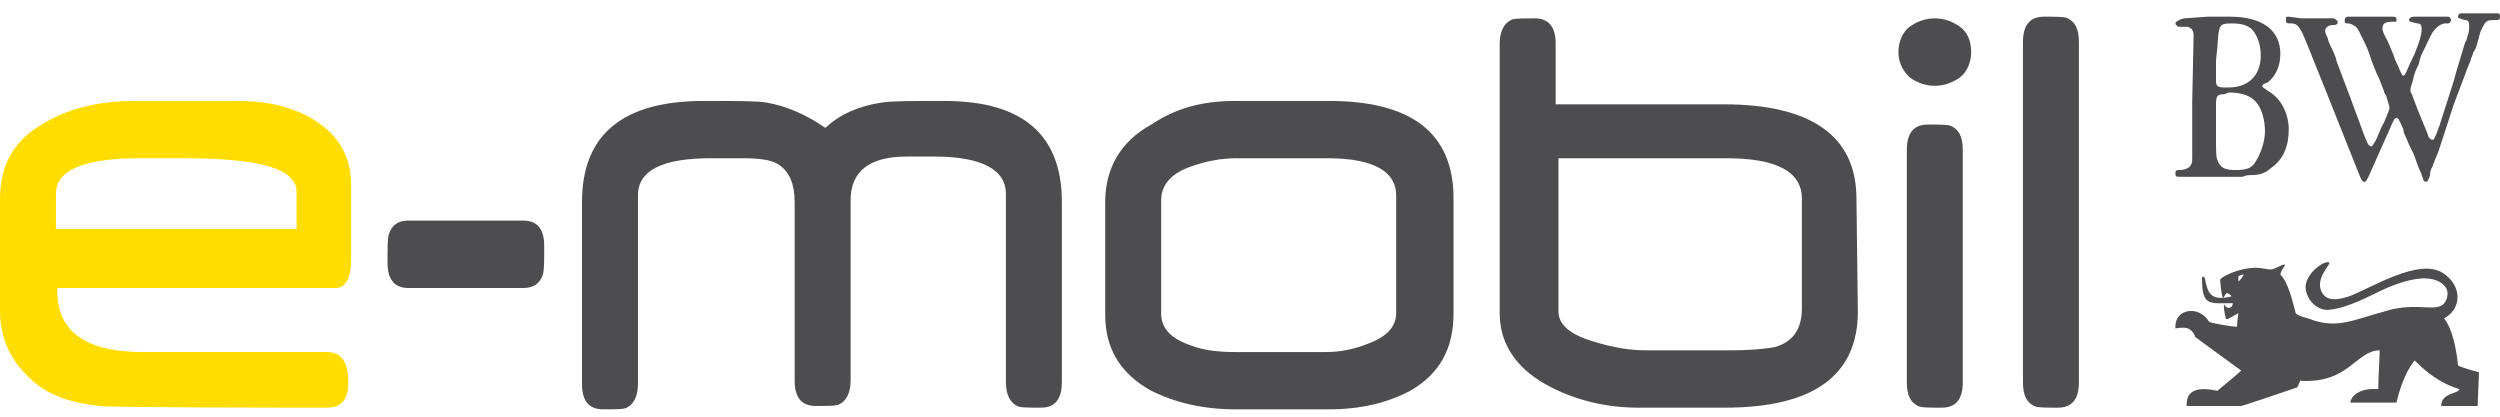<svg width="186" height="31" viewBox="0 0 186 31" fill="none" xmlns="http://www.w3.org/2000/svg">
<path d="M22.066 17.039V14.28C22.066 12.525 19.256 11.773 13.635 11.773C12.906 11.773 12.178 11.773 11.449 11.773C10.721 11.773 10.409 11.773 10.409 11.773C6.245 11.773 4.163 12.65 4.163 14.406V17.039H22.066ZM26.125 19.296C26.125 20.675 25.709 21.427 24.98 21.427H4.267C4.163 24.562 6.245 26.192 10.617 26.192H11.762C11.762 26.192 24.148 26.192 24.356 26.192C25.397 26.192 25.917 26.944 25.917 28.449C25.917 29.703 25.397 30.33 24.356 30.33C21.65 30.33 8.223 30.33 7.39 30.204C5.1 29.954 3.435 29.327 2.29 28.198C0.729 26.819 0 25.064 0 23.183V14.782C0 12.149 1.145 10.268 3.539 9.014C5.308 8.011 7.494 7.51 9.992 7.51H17.695C19.776 7.51 21.546 7.886 23.107 8.764C25.084 9.892 26.125 11.522 26.125 13.779V19.296Z" fill="#FFDD00"/>
<path d="M146.031 28.449C146.031 29.703 145.51 30.33 144.469 30.33C143.533 30.33 142.908 30.33 142.7 30.205C142.179 29.954 141.867 29.453 141.867 28.449V11.146C141.867 9.893 142.388 9.266 143.428 9.266C144.365 9.266 144.99 9.266 145.198 9.391C145.718 9.642 146.031 10.143 146.031 11.146V28.449Z" fill="#4D4D4F"/>
<path d="M146.655 3.874C146.655 4.626 146.342 5.379 145.822 5.755C145.302 6.131 144.677 6.382 143.948 6.382C143.22 6.382 142.595 6.131 142.075 5.755C141.554 5.253 141.242 4.626 141.242 3.874C141.242 3.122 141.554 2.369 142.075 1.993C142.595 1.617 143.22 1.366 143.948 1.366C144.677 1.366 145.302 1.617 145.822 1.993C146.342 2.369 146.655 2.996 146.655 3.874V3.874Z" fill="#4D4D4F"/>
<path d="M154.671 28.45C154.671 29.703 154.151 30.33 153.11 30.33C152.173 30.33 151.549 30.33 151.34 30.205C150.82 29.954 150.508 29.453 150.508 28.45V3.122C150.508 1.868 151.028 1.241 152.069 1.241C153.006 1.241 153.63 1.241 153.839 1.367C154.359 1.617 154.671 2.119 154.671 3.122V28.45Z" fill="#4D4D4F"/>
<path d="M164.87 4.501V4.877V5.379V5.755V5.88V6.006C164.87 6.382 164.974 6.507 165.495 6.507H165.703H165.807C167.264 6.507 168.201 5.63 168.201 4.125C168.201 3.247 167.888 2.495 167.472 2.119C167.16 1.868 166.744 1.743 166.015 1.743C165.078 1.743 165.078 1.868 164.974 3.498L164.87 4.501ZM165.495 7.009C164.974 7.009 164.87 7.134 164.87 7.761V8.388V10.018C164.87 11.272 164.87 11.648 164.974 11.899C165.182 12.526 165.599 12.651 166.327 12.651C167.16 12.651 167.576 12.526 167.888 11.899C168.201 11.397 168.513 10.52 168.513 9.767C168.513 9.015 168.305 8.137 167.888 7.636C167.472 7.134 166.848 6.884 165.807 6.884L165.495 7.009ZM168.409 6.257L168.305 6.382C168.305 6.507 168.409 6.507 168.721 6.758C169.658 7.26 170.282 8.388 170.282 9.642C170.282 10.896 169.866 11.899 168.929 12.526C168.513 12.902 168.097 13.027 167.472 13.027C167.264 13.027 167.16 13.027 166.848 13.153C166.639 13.153 166.535 13.153 166.535 13.153H164.246H163.621H162.684C162.476 13.153 162.372 13.153 162.372 13.153H162.268H162.164C161.956 13.153 161.852 13.153 161.852 12.902C161.852 12.651 161.956 12.651 162.164 12.651C162.476 12.651 162.892 12.526 162.997 12.275C163.101 12.15 163.101 12.024 163.101 11.523V10.645V10.269V9.266C163.101 8.639 163.101 8.388 163.101 7.887V7.51L163.205 2.62C163.205 2.244 162.996 1.994 162.684 1.994C161.956 1.994 161.956 1.994 161.956 1.868C161.852 1.868 161.852 1.743 161.852 1.743C161.852 1.617 162.06 1.492 162.476 1.367L164.246 1.241H165.078H165.911C168.305 1.241 169.658 2.244 169.658 4C169.658 4.877 169.346 5.63 168.721 6.131L168.409 6.257Z" fill="#4D4D4F"/>
<path d="M171.531 2.996C171.115 1.993 170.907 1.743 170.491 1.743C170.178 1.743 170.074 1.743 170.074 1.492C170.074 1.241 170.074 1.241 170.282 1.241L171.219 1.366H171.323H171.531H171.948H172.885H173.613C173.613 1.366 173.925 1.492 173.925 1.617C173.925 1.743 173.925 1.868 173.509 1.868C173.197 1.868 172.989 2.119 172.989 2.244C172.989 2.495 173.093 2.62 173.197 2.871C173.197 2.996 173.301 3.247 173.613 3.874C173.717 4.125 173.821 4.376 173.821 4.501L174.862 7.259L175.695 9.516C176.111 10.645 176.215 10.896 176.423 10.896C176.527 10.896 176.527 10.77 176.632 10.645C176.632 10.645 176.736 10.52 176.84 10.269C177.048 9.767 177.256 9.266 177.36 9.14L177.568 8.639C177.672 8.388 177.777 8.137 177.777 8.012C177.777 7.886 177.672 7.636 177.568 7.259C177.568 7.259 177.568 7.134 177.464 7.009C177.464 7.009 177.36 6.883 177.36 6.758C177.152 6.256 177.048 5.88 176.84 5.504C176.632 5.003 176.423 4.501 176.319 4.125C176.111 3.498 176.007 3.373 175.903 3.122L175.591 2.495C175.383 1.993 175.174 1.868 174.758 1.743C174.446 1.743 174.446 1.743 174.446 1.492C174.446 1.366 174.55 1.241 174.654 1.241H174.862H175.174H175.487H176.319H176.84H177.256C177.256 1.241 177.881 1.241 177.985 1.241C178.193 1.241 178.297 1.241 178.297 1.492C178.297 1.617 178.297 1.617 178.193 1.617H177.985C177.464 1.617 177.256 1.743 177.256 2.119C177.256 2.244 177.256 2.369 177.672 3.122C177.881 3.623 177.985 3.874 178.089 4.125C178.193 4.501 178.401 4.877 178.401 4.877L178.609 5.379C178.713 5.504 178.713 5.629 178.817 5.629C178.921 5.629 179.026 5.379 179.234 4.877L179.65 3.999C180.066 2.996 180.17 2.495 180.17 2.119C180.17 1.868 180.066 1.743 179.858 1.743C179.338 1.617 179.234 1.617 179.234 1.492C179.234 1.366 179.338 1.241 179.65 1.241H180.066H180.379H180.795H181.107H181.315H181.94H182.148C182.252 1.241 182.356 1.366 182.356 1.492C182.356 1.617 182.252 1.743 182.148 1.743H181.94C181.628 1.743 181.315 1.993 181.107 2.244C180.899 2.495 180.795 2.746 180.379 3.623C180.17 3.999 180.066 4.25 179.962 4.752C179.65 5.379 179.546 5.755 179.546 5.88L179.442 6.256C179.338 6.507 179.338 6.633 179.338 6.633C179.338 6.758 179.338 6.883 179.442 7.009C179.754 7.886 180.066 8.639 180.379 9.391L180.587 9.893C180.691 10.269 180.795 10.394 181.003 10.394C181.107 10.394 181.211 10.143 181.524 9.266L182.044 7.636L182.564 6.006L182.773 5.253L183.189 3.874C183.293 3.498 183.397 3.122 183.501 2.996L183.605 2.62C183.709 2.369 183.709 2.119 183.709 1.868C183.709 1.617 183.605 1.492 183.397 1.492C182.981 1.366 182.877 1.366 182.877 1.241C182.877 1.116 182.981 0.99 183.085 0.99H183.605H183.918H184.23H185.062H185.687H185.791C185.895 0.99 185.999 0.99 185.999 1.241C185.999 1.492 185.895 1.492 185.687 1.492C184.958 1.492 184.958 1.492 184.542 2.369L184.23 3.498C184.23 3.498 184.126 3.749 184.022 3.874C183.918 4.25 183.813 4.376 183.813 4.501L183.605 5.003L182.564 7.761L181.419 11.272L181.107 12.024C181.003 12.275 181.003 12.4 180.899 12.526C180.795 12.776 180.795 12.902 180.795 13.027C180.691 13.403 180.587 13.529 180.483 13.529C180.379 13.529 180.275 13.403 180.275 13.278L180.17 13.027C180.17 12.902 180.066 12.776 179.962 12.526C179.858 12.275 179.754 11.899 179.546 11.397L179.234 10.77L179.026 10.269C178.921 10.018 178.817 9.893 178.817 9.642C178.505 8.889 178.401 8.764 178.297 8.764C178.193 8.764 178.089 8.889 177.777 9.642L176.215 13.152C176.007 13.529 176.007 13.529 175.903 13.529C175.799 13.529 175.695 13.403 175.591 13.152L173.093 6.883L171.531 2.996Z" fill="#4D4D4F"/>
<path d="M166.536 20.55V20.926C166.64 20.926 166.952 20.425 166.952 20.425C166.744 20.425 166.536 20.55 166.536 20.55V20.55ZM165.703 21.804C165.599 21.804 165.495 22.055 165.391 22.18C165.287 22.055 165.183 21.052 165.183 20.801C165.183 20.675 166.432 19.923 167.889 19.923C168.201 19.923 168.721 20.049 168.93 20.049C169.242 20.049 169.762 19.672 169.97 19.672C170.075 19.798 169.762 19.923 169.658 20.425C170.283 21.052 170.595 22.556 170.803 23.308C171.011 23.559 171.844 23.685 172.052 23.81C173.926 24.437 175.071 23.81 177.36 23.183C180.067 22.305 181.628 23.559 182.044 22.18C182.148 21.804 182.148 21.428 181.628 21.052C180.899 20.55 179.65 20.55 177.569 21.428C176.424 21.929 174.758 22.932 173.197 23.058C172.26 23.058 171.532 22.18 171.532 21.302C171.636 20.174 173.093 19.296 173.301 19.547C173.405 19.672 172.156 20.801 172.781 21.804C173.197 22.556 174.342 22.18 174.758 22.055C176.424 21.428 179.963 19.171 181.732 20.299C183.293 21.302 183.085 23.058 181.836 23.685C182.461 24.437 182.773 26.067 182.877 27.195C182.877 27.195 183.397 27.446 184.438 27.697L184.334 30.205H181.628C181.628 29.202 182.877 29.327 182.981 28.951C182.148 28.7 181.003 28.198 179.65 26.819C178.714 27.948 178.297 29.954 178.297 29.954H174.862C174.862 29.703 175.279 28.825 176.944 28.951C176.944 28.073 177.048 26.569 177.048 26.067C175.279 26.067 174.758 28.575 171.115 28.324C171.115 28.449 170.907 28.825 170.907 28.825C170.907 28.825 166.848 30.205 166.744 30.205H162.685C162.685 29.703 162.685 28.575 164.974 29.076C164.974 29.076 166.64 27.697 166.744 27.572L163.309 25.064C163.309 24.939 163.101 24.562 162.789 24.437C162.476 24.312 161.852 24.437 161.852 24.437C161.748 22.932 163.621 22.682 164.35 23.935C164.558 24.061 166.119 24.312 166.432 24.312C166.432 23.935 166.536 23.434 166.536 23.308C166.432 23.308 165.599 23.935 165.599 23.685C165.495 23.308 165.391 22.556 165.495 22.682C165.703 23.058 166.119 22.932 166.119 22.556C164.35 22.556 163.829 22.807 163.829 20.675C163.829 20.55 163.934 20.55 164.038 20.675C164.246 21.804 164.454 22.431 166.015 22.055C166.015 22.055 166.015 21.929 165.703 21.804V21.804Z" fill="#4D4D4F"/>
<path d="M79.002 28.449C79.002 29.703 78.481 30.33 77.441 30.33C76.504 30.33 75.879 30.33 75.671 30.204C75.151 29.954 74.839 29.327 74.839 28.449V14.406C74.839 12.65 73.069 11.648 69.53 11.648C69.218 11.648 68.802 11.648 68.281 11.648C67.761 11.648 67.553 11.648 67.448 11.648C64.638 11.648 63.285 12.776 63.285 14.907V28.324C63.285 29.201 62.973 29.828 62.452 30.079C62.244 30.204 61.62 30.204 60.683 30.204C59.642 30.204 59.122 29.577 59.122 28.324V15.033C59.122 13.654 58.705 12.776 57.977 12.274C57.456 11.898 56.52 11.773 55.271 11.773C55.166 11.773 54.854 11.773 54.23 11.773C53.709 11.773 53.189 11.773 52.877 11.773C49.338 11.773 47.464 12.65 47.464 14.531V28.574C47.464 29.452 47.152 30.079 46.632 30.33C46.423 30.455 45.799 30.455 44.862 30.455C43.821 30.455 43.301 29.828 43.301 28.574V15.033C43.301 10.018 46.319 7.51 52.356 7.51C54.854 7.51 56.416 7.51 57.04 7.635C58.497 7.886 59.954 8.513 61.412 9.516C62.452 8.513 63.91 7.886 65.575 7.635C66.304 7.51 67.865 7.51 70.259 7.51C76.088 7.51 79.002 10.018 79.002 15.033V28.449Z" fill="#4D4D4F"/>
<path d="M103.876 23.308V14.531C103.876 12.776 102.211 11.773 98.776 11.773H92.011C90.761 11.773 89.617 12.024 88.576 12.4C87.119 12.901 86.39 13.779 86.39 14.907V23.308C86.39 24.437 87.119 25.189 88.576 25.691C89.513 26.067 90.657 26.192 91.906 26.192H98.672C99.817 26.192 100.858 25.941 101.795 25.565C103.148 25.064 103.876 24.311 103.876 23.308V23.308ZM108.144 23.308C108.144 25.941 107.103 27.822 104.917 29.076C103.252 29.954 101.274 30.455 98.88 30.455H91.906C89.513 30.455 87.431 29.954 85.661 29.076C83.371 27.822 82.227 25.941 82.227 23.434V15.033C82.227 12.525 83.371 10.519 85.661 9.265C87.535 8.011 89.513 7.51 91.906 7.51H98.88C105.021 7.51 108.144 9.892 108.144 14.782V23.308Z" fill="#4D4D4F"/>
<path d="M134.06 22.932V14.782C134.06 12.776 132.187 11.773 128.44 11.773H115.95V23.183C115.95 24.186 116.886 24.939 118.656 25.44C119.905 25.816 121.154 26.067 122.507 26.067H128.44C130.313 26.067 131.458 25.942 132.083 25.816C133.332 25.44 134.06 24.562 134.06 22.932ZM138.224 23.183C138.224 27.948 134.893 30.33 128.336 30.33H121.883C119.593 30.33 117.407 29.828 115.429 28.825C112.931 27.572 111.578 25.691 111.578 23.308V3.247C111.578 2.369 111.89 1.742 112.411 1.492C112.619 1.366 113.243 1.366 114.18 1.366C115.221 1.366 115.742 1.993 115.742 3.247V7.761H128.232C134.789 7.761 138.12 10.143 138.12 14.782L138.224 23.183Z" fill="#4D4D4F"/>
<path d="M30.393 21.427C29.352 21.427 28.832 20.801 28.832 19.547C28.832 18.418 28.832 17.666 28.936 17.415C29.144 16.788 29.561 16.412 30.393 16.412H38.928C39.969 16.412 40.49 17.039 40.49 18.293C40.49 19.421 40.49 20.174 40.386 20.424C40.177 21.051 39.761 21.427 38.928 21.427H30.393Z" fill="#4D4D4F"/>
</svg>
